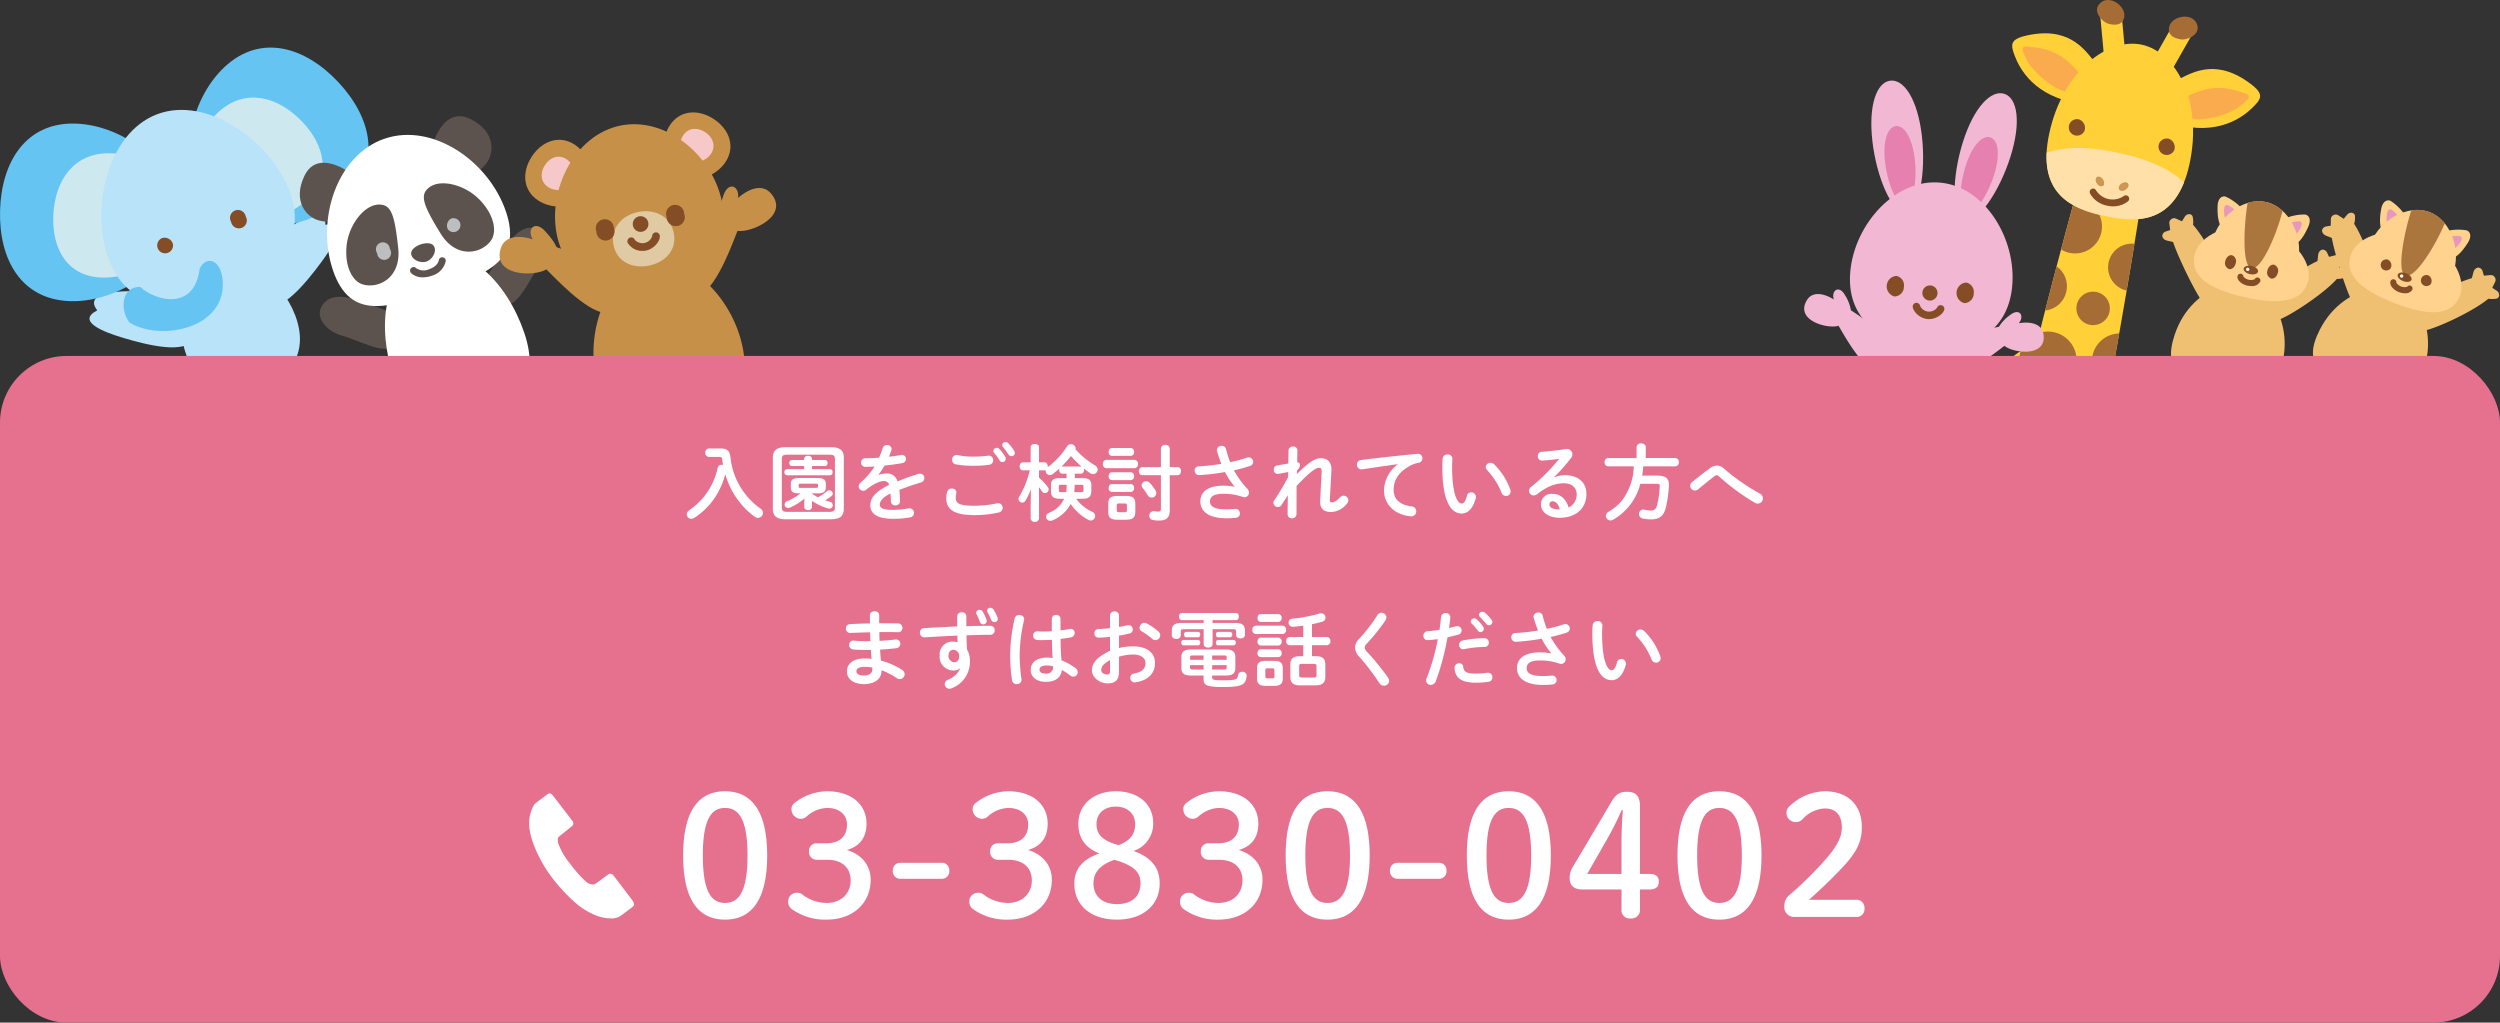 <svg xmlns="http://www.w3.org/2000/svg" width="600" height="245.427"><rect width="100%" height="100%" fill="#333333" stroke="none"/><defs><clipPath id="a"><path fill="none" d="M0 0h186.278v93.03H0z"/></clipPath><clipPath id="b"><path fill="none" d="M0 0h166.796v125.07H0z"/></clipPath><clipPath id="c"><path fill="none" d="M70 30.884c-2.046 5.08-9.118 31.389-14.123 51.368-8.377 3.339-15.59 12.276-17.451 20.916-2.581 11.972 6.2 18.36 18.174 20.94a39.774 39.774 0 0 0 8.259.962h.064c8.3-.01 14.9-3.469 16.863-12.559 1.861-8.64-1.033-19.755-7.287-26.246C78.166 66 82.556 39.111 82.783 33.639c.358-8.659-1.765-9-4.264-11.254-3.207 1.025-5.282.461-8.522 8.5"/></clipPath><clipPath id="d"><path fill="#fff" d="M0 0h25.168v30H0z"/></clipPath></defs><g transform="translate(-660 -72.668)"><g clip-path="url(#a)" transform="translate(660 84.095)"><path fill="#b9e3f9" d="M40.208 58.869c7.219.64 9.612 5.112 6.351 11-2.07 3.737-10.82 1.643-17.049-.224-4.5-1.35-11.356-3.93-6.173-6.584-2.873-3.719 2.182-5.492 16.871-4.19M62.094 49.288c-5.39 4.845-4.619 9.858 1.522 12.608 3.9 1.747 9.64-5.18 13.5-10.413 2.791-3.782 6.723-9.96.985-8.971.065-4.7-5.042-3.083-16.009 6.776"/><path fill="#b9e3f9" d="M70.857 64.27c3.308 8.73-1.031 14.855-8.214 17.576s-14.489 1.01-17.8-7.723-.886-19.916 6.3-22.636 16.406 4.05 19.714 12.783"/><path fill="#65c4f2" d="M16.852 60.848C5.084 60.5-.329 50.8.015 39.03S6.331 17.89 18.1 18.234s24.874 10.275 24.53 22.043-14.01 20.915-25.778 20.571M83.029 35.78c8.586-8.054 6.211-18.911-1.844-27.5S62.448-3.37 53.862 4.68s-11.824 24.184-3.77 32.77 24.351 6.384 32.937-1.67"/><path fill="#cde9ef" d="M24.8 55.2c-8.575-.092-12.4-6.818-12-15.06s4.871-14.879 13.442-14.787 18 6.877 17.6 15.12S33.367 55.292 24.8 55.2M73.337 36.813C79.7 31.066 78.1 23.5 72.342 17.587s-13.506-7.918-19.865-2.171-8.923 17.075-3.163 22.984 17.664 4.16 24.023-1.587"/><path fill="#b9e3f9" d="M69.479 34.407c4.538 11.981-3.546 19.959-15.527 24.5s-23.322 3.919-27.86-8.062-.376-30.313 11.608-34.851 27.243 6.432 31.781 18.413"/><path fill="#844d26" d="M41.5 47.128a1.9 1.9 0 1 1-2.542-1.436 2.082 2.082 0 0 1 2.542 1.436M58.97 40.512a1.9 1.9 0 1 1-3.5 1.324 1.9 1.9 0 1 1 3.5-1.324"/><path fill="#65c4f2" d="M31.131 66.021c-2.32-2.726-2.2-8.728 2.548-8.573 3.647 3.393 12.984 5.814 14.24-4.4 1.532-3.164 5.112-2.372 5.523 2.885.888 11.376-14.633 14.677-22.311 10.088"/><path fill="#5c534e" d="M84.295 30.2c4.228 2.909 3.547 6.161 1.4 9.277-1.359 1.978-5.757 2.893-9.166 2-2.841-.742-6.429-4.471-3.471-10.7 2.16-4.545 6.775-3.648 11.232-.581M103.713 23.569c-1.564 4.888.964 7.044 4.564 8.2 2.287.732 6.324-1.235 8.476-4.025 1.793-2.325 2.35-7.47-3.8-10.585-4.489-2.274-7.591 1.259-9.24 6.412M91.888 62.789c5.26 1.866 6.073 4.762 2.645 8.649-2.176 2.468-8.2-1.169-12.476-2.318-3.5-.938-6.5-4.22-4.852-7.043 2.671-4.559 9.329-1.187 14.683.712M117.986 53.168c-2.992 4.712-1.846 7.493 3.249 8.441 3.235.6 5.733-5.973 8.4-9.516 2.174-2.895 2.521-7.333-.522-8.536-4.913-1.944-8.077 4.815-11.122 9.611"/><path fill="#fff" d="M121.415 39.314c4.153 12.158-5.164 15.242-16.621 19.155s-20.713 7.176-24.867-4.982.9-27.712 12.361-31.626 24.974 5.3 29.127 17.453"/><path fill="#fff" d="M125.785 68.327c4.112 12.038-1.866 17.444-10.51 20.4s-16.681 2.334-20.794-9.7-2.43-25.894 7.476-29.279 19.716 6.547 23.828 18.585"/><path fill="#5c534e" d="M90.889 37.67c-3.485.07-7.2 4.868-7.707 9.88s1.432 8.5 3.789 9.251c3.73 1.187 9.364-1.466 8.6-8.667-.876-8.268-1.728-10.523-4.683-10.464M103.067 33.509c2.8-2.077 8.676-.556 12.141 3.1s4.069 7.6 2.663 9.636c-2.224 3.221-8.3 4.57-12.106-1.593-4.365-7.076-5.071-9.381-2.7-11.142M101.5 55.135a4.049 4.049 0 0 1-2.826-1.017.842.842 0 0 1 1.17-1.213 3.123 3.123 0 0 0 3.145.276c1.558-.532 2.223-1.487 2.319-2.143a.842.842 0 1 1 1.667.244 4.709 4.709 0 0 1-3.441 3.493 6.289 6.289 0 0 1-2.034.36ZM102.358 51.339c1.262-.431 2.392-2.122 1.92-3.421s-2.351-1.023-3.325-.691-2.628 1.264-2.207 2.581 2.35 1.962 3.612 1.531"/><path fill="#bdbebf" d="M93.56 48.316a1.67 1.67 0 1 1-3.037 1.038 1.67 1.67 0 1 1 3.037-1.038M107.467 43.565a1.67 1.67 0 1 0 .829-2.536 1.925 1.925 0 0 0-.829 2.536"/><path fill="#c79048" d="M178.221 71.844c2.412 11.784-4.39 18.682-14.116 20.673S145.412 90.838 143 79.055s2.992-25.511 12.718-27.5 20.091 8.508 22.5 20.292M129.126 36.663c-3.69-2.436-3.9-6.872-1.469-10.562s6.6-5.235 10.289-2.8 5.509 7.931 3.073 11.621-8.2 4.177-11.893 1.741M174.132 27.449c2.436-3.69.89-7.853-2.8-10.289s-8.126-2.221-10.562 1.469-1.948 9.457 1.742 11.892 9.184.618 11.62-3.072"/><path fill="#f7c8c9" d="M131.531 33.455c-1.845-1.218-1.952-3.436-.734-5.281s3.3-2.618 5.144-1.4 2.754 3.966 1.536 5.81-4.1 2.089-5.946.871M170.659 25.445c1.218-1.845.445-3.927-1.4-5.145s-4.063-1.11-5.281.735-.974 4.728.871 5.946 4.592.309 5.81-1.536"/><path fill="#c79048" d="M173.228 36.829c2.238 10.931-5.62 17.648-16.551 19.886s-20.8-.851-23.035-11.782 4.323-23.983 15.255-26.22 22.093 7.187 24.331 18.116"/><path fill="#e0caa3" d="M161.7 44.477c.817 3.989-1.932 7.017-5.921 7.834s-7.706-.888-8.523-4.877 1.9-7.167 5.89-7.983 7.737 1.037 8.554 5.026"/><path fill="#844d26" d="M147.331 43.32a2.174 2.174 0 1 1-4.19.858 2.174 2.174 0 1 1 4.19-.858M164.2 39.867a2.174 2.174 0 1 1-4.19.858 2.174 2.174 0 1 1 4.19-.858M153.366 40.5a1.88 1.88 0 1 1-1.465 2.219 1.881 1.881 0 0 1 1.465-2.219M154.245 48.787a4.015 4.015 0 0 1-3.616-1.973.929.929 0 0 1 1.735-.665 2.478 2.478 0 0 0 4.144-.849.929.929 0 0 1 1.857-.069c.055 1.255-1.412 3.086-3.317 3.477a4.011 4.011 0 0 1-.803.079Z"/><path fill="#c79048" d="M184.983 34.945c-1.8-2.069-4.85-1.481-7.846 1.127.376-2.851-2.276-4.033-3.466-.736s-1.02 4.712-1.02 4.712-9.7 8.412-10.729 13.406c-.995 4.831 2.788 7.283 6.186 5.735 4.243-1.932 8.253-13.8 8.891-15.206 3.4.509 12.665-3.668 7.984-9.038M120.207 48.1c.833-2.616 3.862-3.286 7.648-2.084-1.479-2.467.486-4.606 2.888-2.053s2.808 3.919 2.808 3.919 12.246 3.863 15.174 8.037c2.832 4.039.335 7.792-3.4 7.722-4.661-.087-13.056-9.382-14.2-10.42-2.922 1.82-13.079 1.667-10.918-5.121"/></g><g clip-path="url(#b)" transform="translate(1093 72.668)"><path fill="#f0c072" d="M93.192 51.852a.874.874 0 0 0-.868-.452 1.232 1.232 0 0 0-.952.577l-.7 1.135-1.46-.658a1.1 1.1 0 0 0-1.1.15 1.078 1.078 0 0 0-.476.985l.209 1.623-1.061.345a1.225 1.225 0 0 0-.721.612.889.889 0 0 0 0 .84c.469.829 1.275.72 2.479 1.086 1.258 3.842 6.322 14.225 7.583 14.855a3.463 3.463 0 0 0 3.195-.35c.079-.046.157-.093.233-.143a4.065 4.065 0 0 0 1.962-2.869c.162-1.749-4.753-11.828-8.183-15.626a5.291 5.291 0 0 0-.14-2.108"/><path fill="#f0c072" d="M88.953 80.241c4.451-13.188 18.5-13.571 18.659-13.516s11.1 8.871 6.653 22.059c-3.088 9.148-7.951 7.01-15.593 4.431s-12.807-3.826-9.719-12.974"/><path fill="#f0c072" d="M129.92 66.566a.875.875 0 0 0 .349-.915 1.234 1.234 0 0 0-.683-.879l-1.208-.568.485-1.526a1.1 1.1 0 0 0-.276-1.078 1.077 1.077 0 0 0-1.033-.359l-1.588.4-.465-1.015a1.228 1.228 0 0 0-.691-.645.894.894 0 0 0-.836.093c-.768.562-.568 1.35-.792 2.588-3.671 1.7-13.4 7.928-13.882 9.253a3.457 3.457 0 0 0 .718 3.131c.055.073.111.145.169.215a4.063 4.063 0 0 0 3.076 1.619c1.756-.041 11.2-6.084 14.579-9.929a5.316 5.316 0 0 0 2.078-.382"/><path fill="#ffd28e" d="M105.941 51.131a12.08 12.08 0 0 0-4.791-3.945c-.737-.2-1.858.207-1.929 2.3-.094 2.762.4 5.085 1.607 5.7s5.936-2.692 5.113-4.048M114.216 52.995a12.081 12.081 0 0 1 6.02-1.51c.753.132 1.589.984.758 2.9-1.1 2.535-2.543 4.421-3.9 4.457s-4.208-4.977-2.883-5.849"/><path fill="#ea97be" d="M103.809 51a5.459 5.459 0 0 0-2.164-1.782c-.332-.092-.839.094-.871 1.037-.042 1.248.182 2.3.726 2.573s2.68-1.216 2.309-1.828M116.2 53.788a5.457 5.457 0 0 1 2.719-.682c.34.06.717.445.342 1.311-.5 1.144-1.149 2-1.759 2.012s-1.9-2.247-1.3-2.641"/><path fill="#ffd28e" d="M98.144 57.436c1.147-5.1 7.1-10.209 12.738-8.939s8.821 8.442 7.673 13.537c-1.131 5.025-4.188 5.183-11.519 3.532s-10.025-3.105-8.892-8.13"/><path fill="#ffd28e" d="M93.73 61.1c1.04-4.617 8.223-8.054 15.746-6.359s12.538 7.879 11.5 12.5c-1.026 4.554-5.45 6.289-15.234 4.086S92.7 65.65 93.73 61.1"/><path fill="#844d26" d="M103.57 63.2c-.206.913-.93 1.528-1.617 1.373a1.531 1.531 0 0 1-.872-1.934c.206-.913.93-1.528 1.617-1.373a1.531 1.531 0 0 1 .872 1.934M113.673 65.472c-.206.913-.93 1.528-1.617 1.373a1.531 1.531 0 0 1-.872-1.934c.206-.913.93-1.528 1.617-1.373a1.531 1.531 0 0 1 .872 1.934M107.276 68.651a4.182 4.182 0 0 1-.913-.1c-1.224-.276-2.449-1.171-2.379-2.191a.725.725 0 0 1 1.448.052 2.415 2.415 0 0 0 2.689.606.725.725 0 0 1 1.331.574 2.224 2.224 0 0 1-2.176 1.059Z"/><path fill="#ab753e" d="M107.32 64.365c2.339.527 5.937-7.685 7.5-13.756a8.357 8.357 0 0 0-8.388-1.9c-.856 4.866-1.443 15.126.89 15.652"/><path fill="#844d26" d="M108.926 65.2c-.122.541-.991.807-1.941.593s-1.621-.827-1.5-1.368.991-.807 1.941-.593 1.621.827 1.5 1.368"/><path fill="#fff" d="M106.845 64.73a.4.4 0 1 1-.3-.476.4.4 0 0 1 .3.476"/><path fill="#f0c072" d="M132.169 51.638a.875.875 0 0 0-.792-.576 1.238 1.238 0 0 0-1.027.43l-.863 1.018-1.347-.867a1.1 1.1 0 0 0-1.112-.014 1.077 1.077 0 0 0-.617.9l-.033 1.636-1.1.184a1.224 1.224 0 0 0-.8.5.892.892 0 0 0-.128.831c.341.889 1.154.9 2.291 1.441.685 3.987 4.156 15 5.31 15.815a3.461 3.461 0 0 0 3.211.124c.085-.034.169-.07.252-.107a4.066 4.066 0 0 0 2.365-2.548c.418-1.7-2.951-12.4-5.78-16.665a5.318 5.318 0 0 0 .173-2.1"/><path fill="#f0c072" d="M123.775 79.086c6.354-12.384 20.3-10.684 20.454-10.6s9.669 10.416 3.315 22.8c-4.408 8.59-8.9 5.756-16.077 2.074s-12.1-5.679-7.692-14.269"/><path fill="#f0c072" d="M166.315 71.626a.875.875 0 0 0 .481-.853 1.239 1.239 0 0 0-.546-.971l-1.11-.74.706-1.438a1.1 1.1 0 0 0-.114-1.106 1.078 1.078 0 0 0-.969-.508l-1.629.155-.309-1.072a1.234 1.234 0 0 0-.588-.741.891.891 0 0 0-.84-.031c-.844.441-.762 1.25-1.167 2.442-3.883 1.14-14.427 5.857-15.1 7.1a3.46 3.46 0 0 0 .246 3.2c.044.081.089.16.135.238a4.064 4.064 0 0 0 2.8 2.056c1.742.219 11.978-4.359 15.888-7.662a5.309 5.309 0 0 0 2.111-.07"/><path fill="#ffd28e" d="M144.884 52.811a12.079 12.079 0 0 0-4.155-4.611c-.7-.311-1.868-.07-2.247 1.986-.5 2.717-.355 5.088.747 5.871s6.268-1.783 5.655-3.246M152.792 55.879a12.074 12.074 0 0 1 6.177-.6c.725.241 1.426 1.208.32 2.982-1.463 2.344-3.169 4-4.511 3.831s-3.425-5.544-1.986-6.211"/><path fill="#ea97be" d="M142.8 52.363a5.453 5.453 0 0 0-1.876-2.082c-.315-.141-.844-.032-1.015.9-.226 1.228-.16 2.3.337 2.652s2.831-.805 2.554-1.466M154.637 56.957a5.459 5.459 0 0 1 2.789-.272c.327.109.644.546.144 1.347-.66 1.058-1.431 1.8-2.037 1.73s-1.547-2.5-.9-2.805"/><path fill="#ffd28e" d="M136.24 57.893c1.889-4.869 8.534-9.045 13.92-6.955s7.476 9.655 5.587 14.524c-1.863 4.8-4.911 4.505-11.916 1.787s-9.454-4.554-7.591-9.356"/><path fill="#ffd28e" d="M131.333 60.86c1.712-4.412 9.324-6.748 16.514-3.959s11.233 9.648 9.521 14.061c-1.688 4.352-6.321 5.413-15.67 1.786s-12.054-7.536-10.365-11.888"/><path fill="#844d26" d="M140.754 64.393a1.328 1.328 0 1 1-.576-2.042 1.532 1.532 0 0 1 .576 2.042M150.408 68.138a1.328 1.328 0 1 1-.576-2.041 1.532 1.532 0 0 1 .576 2.041M144.187 70.38a4.128 4.128 0 0 1-1.463-.278c-1.169-.454-2.247-1.52-2.029-2.518a.725.725 0 0 1 1.425.263 2.412 2.412 0 0 0 2.571 1 .725.725 0 0 1 1.23.767 1.918 1.918 0 0 1-1.734.766Z"/><path fill="#ab753e" d="M144.29 66.1c2.236.867 7.009-6.722 9.451-12.495a8.356 8.356 0 0 0-8.014-3.116c-1.568 4.685-3.667 14.746-1.437 15.611"/><path fill="#844d26" d="M145.755 67.166c-.2.517-1.1.651-2.007.3s-1.481-1.057-1.281-1.575 1.1-.651 2.008-.3 1.481 1.058 1.28 1.575"/><path fill="#fff" d="M143.766 66.395a.4.4 0 1 1-.227-.515.4.4 0 0 1 .227.515"/><path fill="#ffd037" d="M74.5 86.265C78.166 66 82.556 39.111 82.783 33.639c.358-8.658-1.765-9-4.265-11.253-3.206 1.024-5.281.46-8.52 8.5-2.047 5.079-9.119 31.389-14.124 51.367-8.374 3.338-15.587 12.275-17.449 20.915-2.58 11.973 6.2 18.36 18.175 20.94s22.606.376 25.186-11.6c1.861-8.64-1.033-19.756-7.287-26.246"/></g><g fill="#a56d35" clip-path="url(#c)" transform="translate(1093 72.668)"><path d="M71.336 55.718a6.466 6.466 0 1 1-4.959-7.683 6.466 6.466 0 0 1 4.959 7.683M73.273 74.858a4.014 4.014 0 1 1-3.078-4.769 4.013 4.013 0 0 1 3.078 4.769M84.211 65.37a5.7 5.7 0 1 1-4.371-6.77 5.7 5.7 0 0 1 4.371 6.772M52.28 97.225a5.914 5.914 0 1 1-4.536-7.025 5.914 5.914 0 0 1 4.536 7.027M82.352 88.162a6.722 6.722 0 1 1-5.152-7.987 6.722 6.722 0 0 1 5.155 7.987M62.93 69.941a5.851 5.851 0 1 1-4.487-6.952 5.85 5.85 0 0 1 4.487 6.952M83.591 108.16a9.825 9.825 0 1 1-7.535-11.674 9.825 9.825 0 0 1 7.535 11.674M65.227 87.913a6.884 6.884 0 1 1-5.28-8.18 6.884 6.884 0 0 1 5.28 8.18"/></g><g clip-path="url(#b)" transform="translate(1093 72.668)"><path fill="#ffd037" d="M69.476 14.556c-2.311-2.79-6.24-8.645-17.022-5.8-2.755.785-2.839 1.974-2.206 3.834S53.219 21.208 62.27 24s9.62-6.525 7.206-9.441"/><path fill="#faab4e" d="M65.638 17.057c-2.386-2.525-5.044-5.389-11.5-5.807-2.965-.639-1.294 1.828-.686 3.18 1.139 2.534 6.243 7.029 9.56 7.634 3.94.719 2.63-5.007 2.63-5.007"/><path fill="#ffd037" d="M89.983 18.975c3.254-1.591 9.245-5.309 17.9 1.727 2.187 1.851 1.774 2.968.431 4.4s-6.255 6.628-15.652 5.442-6.079-9.909-2.678-11.571"/><path fill="#faab4e" d="M92.45 22.835c3.214-1.318 6.816-2.833 12.875-.554 2.965.639.426 2.2-.685 3.181-2.081 1.84-8.583 3.834-11.855 3.019-3.887-.968-.335-5.646-.335-5.646"/><path fill="#ffd037" d="m71.073 3.913 5.116-.473 1.16 12.553-5.117.473z"/><path fill="#a56d35" d="M76.816 4.063c.474-2.525-3.421-5.391-5.687-3.393s.6 4.639 1.721 4.982 3.517.806 3.966-1.589"/><path fill="#ffd037" d="M82.218 17.039 88.444 6.08l4.467 2.538-6.227 10.959z"/><path fill="#a56d35" d="M87.616 6.39c.608-2.5 5.338-3.5 6.58-.75s-2.453 3.983-3.621 3.832-3.536-.714-2.959-3.082"/><path fill="#ffd037" d="M58.818 32.043C62.1 16.818 73 8.993 81.032 10.724S95.774 24.074 92.493 39.3c-3.234 15.01-13.137 14.1-20.324 12.553s-16.586-4.8-13.351-19.809"/><path fill="#ffe0a9" d="M91.166 43.752c-4.54-4.151-10.6-5.954-15.731-7.06s-11.395-1.958-17.242-.045c-.526 11.091 7.572 13.823 13.951 15.2l.025.005h.024c6.38 1.373 14.885 2.218 18.973-8.1"/><path fill="#844d26" d="M67.31 31.332a1.976 1.976 0 1 1-1.408-2.69 2.165 2.165 0 0 1 1.408 2.69M88.847 35.973a1.976 1.976 0 1 1-1.408-2.69 2.165 2.165 0 0 1 1.408 2.69"/><path fill="#cb9753" d="M71.7 43.085c.374.579.355 1.255-.042 1.512s-1.022-.006-1.4-.584-.355-1.256.042-1.512 1.021.005 1.4.584M76.205 44.055c-.579.374-.84 1-.584 1.4s.933.416 1.512.042.84-1 .584-1.4-.933-.416-1.512-.042"/><path fill="#cb9753" d="M71.7 43.085c.374.579.355 1.255-.042 1.512s-1.022-.006-1.4-.584-.355-1.256.042-1.512 1.021.005 1.4.584M76.205 44.055c-.579.374-.84 1-.584 1.4s.933.416 1.512.042.84-1 .584-1.4-.933-.416-1.512-.042"/><path fill="#844d26" d="M74.165 49.527a6.933 6.933 0 0 1-1.46-.161A6.231 6.231 0 0 1 69.76 47.9a5.726 5.726 0 0 1-1.137-1.446L68.6 46.4a.814.814 0 0 1 1.4-.815l.032.055a4.7 4.7 0 0 0 6.638 1.431l.053-.038a.814.814 0 1 1 .944 1.327l-.045.032a5.73 5.73 0 0 1-1.632.849 5.845 5.845 0 0 1-1.825.286Z"/><path fill="#f1b7d3" d="M57.417 80.114c-.374-2.194-2.73-3.073-5.9-2.534 1.465-1.814.129-3.753-2.087-1.974a9.688 9.688 0 0 0-2.7 2.829s-10.265 1.722-13.086 4.743C30.914 86.1 32.5 89.395 35.5 89.76c3.752.455 11.539-6.06 12.575-6.76 2.141 1.79 10.312 2.812 9.342-2.881"/><path fill="#f1b7d3" d="M43.113 101.139c-1.136 11.934-8.777 16.607-17.573 15.77s-15.419-6.868-14.283-18.8 9.434-23.524 18.231-22.686 14.761 13.784 13.625 25.718M16.383 33.944c-1.022-8.719 1.027-14.2 4.3-14.588s6.54 4.478 7.562 13.2-.583 17.993-3.859 18.377-6.984-8.266-8.007-16.985M49.5 37.646c2.649-8.369 1.671-14.142-1.475-15.137s-7.267 3.163-9.915 11.532-2.822 17.779.323 18.775 8.418-6.8 11.067-15.17"/><path fill="#e680af" d="M19.423 39.013c-.613-5.231.616-8.522 2.582-8.753s3.924 2.687 4.538 7.918-.35 10.8-2.316 11.026-4.19-4.96-4.8-10.191M45.56 42.05c1.589-5.022 1-8.485-.885-9.083s-4.36 1.9-5.949 6.92-1.693 10.668.194 11.265 5.051-4.08 6.64-9.1"/><path fill="#f1b7d3" d="M49.922 68.764C48.839 80.147 39.658 84.424 28.931 83.4S10 76.45 11.079 65.067 21.971 42.81 32.7 43.831s18.307 13.55 17.224 24.933"/><path fill="#844d26" d="M23.933 68.878a2.3 2.3 0 0 1-2.291 2.273 2.521 2.521 0 0 1 .47-4.937 2.3 2.3 0 0 1 1.821 2.664M40.692 70.473a2.3 2.3 0 0 1-2.292 2.273 2.521 2.521 0 0 1 .47-4.937 2.3 2.3 0 0 1 1.821 2.664M30.358 68.513a1.816 1.816 0 1 1-1.98 1.636 1.816 1.816 0 0 1 1.98-1.636M29.947 76.586q-.177 0-.355-.017c-1.871-.178-3.469-1.785-3.545-3a.9.9 0 0 1 1.79-.125 2.393 2.393 0 0 0 4.067.388.9.9 0 0 1 1.734.459c-.284 1.109-1.945 2.295-3.691 2.295Z"/><path fill="#f1b7d3" d="M.69 71.974c1.179-1.888 3.692-1.807 6.425-.1-.667-2.237 1.305-3.524 2.685-1.037a9.678 9.678 0 0 1 1.42 3.642s8.843 5.489 10.306 9.355c1.415 3.74-1.3 6.187-4.217 5.384-3.644-1-8.374-9.987-9.065-11.033-2.66.844-10.608-1.313-7.549-6.211"/></g><rect width="600" height="160" fill="#e6718f" rx="16" transform="translate(660 158.095)"/><path fill="#fff" d="M830.16 180.295a.923.923 0 0 0-.88 1.02.934.934 0 0 0 .88 1.02h2.42c.58 0 .7.12.74.52.06.48.12.94.22 1.4a1.751 1.751 0 0 0-.32-.04.939.939 0 0 0-.98.76 16.426 16.426 0 0 1-6.86 10.18 1.148 1.148 0 0 0-.56.94 1.092 1.092 0 0 0 1.1 1.08 1.393 1.393 0 0 0 .76-.24 19.413 19.413 0 0 0 1.92-1.46 17.054 17.054 0 0 0 3.74-4.64 19.89 19.89 0 0 0 1.74-4.34 19.142 19.142 0 0 0 7 10.16 1.538 1.538 0 0 0 .84.3 1.2 1.2 0 0 0 1.18-1.2 1.258 1.258 0 0 0-.6-1.04 17.222 17.222 0 0 1-7.2-12.42c-.16-1.32-.74-2-2.32-2Zm21.98 10.78a13.265 13.265 0 0 1-3.24 1.88.865.865 0 0 0-.6.8.862.862 0 0 0 .86.84 1.264 1.264 0 0 0 .42-.1 14.217 14.217 0 0 0 3.5-2.18l-.06 1.14v.88c0 .5.46.76.94.76a.827.827 0 0 0 .92-.76v-1.46a12.787 12.787 0 0 0 3.88 1.82 1.544 1.544 0 0 0 .3.04.81.81 0 0 0 .82-.82.847.847 0 0 0-.7-.82q-.57-.15-1.14-.36a12.215 12.215 0 0 0 1.5-1 .758.758 0 0 0 .34-.6.852.852 0 0 0-.84-.8.834.834 0 0 0-.56.22 11.975 11.975 0 0 1-2.16 1.46 10.53 10.53 0 0 1-1.44-.86v-.08h1.3c1.56 0 2.02-.46 2.02-1.42v-.84c0-.96-.46-1.42-2.02-1.42h-4.36c-1.56 0-2.02.46-2.02 1.42v.84c0 .96.46 1.42 2.02 1.42Zm-.04-1.32c-.32 0-.42-.08-.42-.32v-.36c0-.24.1-.32.42-.32h3.8c.32 0 .42.08.42.32v.36c0 .24-.1.32-.42.32Zm.9-6.68h-2.92a.663.663 0 0 0-.64.72.663.663 0 0 0 .64.72H853v.74h-4.1a.67.67 0 0 0-.64.74.681.681 0 0 0 .64.74h10.28a.668.668 0 0 0 .64-.74.658.658 0 0 0-.64-.74h-4.3v-.74h3.1a.651.651 0 0 0 .64-.72.651.651 0 0 0-.64-.72h-3.1v-.26c0-.52-.46-.76-.94-.76-.46 0-.94.24-.94.76Zm6.44 14.22c1.88-.04 3.04-.48 3.08-2.56v-12.16c0-1.72-.8-2.58-3.08-2.58h-10.88c-2.26 0-3.08.86-3.08 2.58v12.16c0 1.7.82 2.56 3.08 2.56Zm-10.52-1.78c-.84-.02-1.26-.14-1.28-1.06v-11.62c0-.78.28-1.04 1.28-1.04h10.16c1 0 1.3.26 1.3 1.04v11.62c0 .78-.3 1.06-1.3 1.06Zm21.92-8.9c.48-.64.98-1.4 1.48-2.22 1.48-.14 2.98-.36 4.24-.58a1 1 0 0 0 .88-1 .948.948 0 0 0-1.2-.94c-.86.16-1.86.3-2.9.4a16.227 16.227 0 0 0 .6-1.58.777.777 0 0 0 .04-.3 1.016 1.016 0 0 0-1.1-.92 1.018 1.018 0 0 0-1.02.72c-.24.74-.54 1.52-.88 2.32-1.16.08-2.28.14-3.22.14a1.019 1.019 0 0 0-1.1 1.02 1.024 1.024 0 0 0 1.1 1.04c.66-.02 1.38-.04 2.16-.1a18.83 18.83 0 0 1-3.38 3.9 1.167 1.167 0 0 0-.46.88 1.1 1.1 0 0 0 1.08 1.06 1.182 1.182 0 0 0 .72-.26c1.9-1.52 3.36-2.06 4.1-2.06a1.223 1.223 0 0 1 1.4.9c-3.56 1.78-4.5 3.32-4.5 4.92 0 1.96 1.6 3.22 5.38 3.22a23.454 23.454 0 0 0 4.1-.32 1.1 1.1 0 0 0 1-1.08 1.073 1.073 0 0 0-1.3-1.08 23.484 23.484 0 0 1-3.88.34c-2.3 0-3.02-.46-3.02-1.24 0-.74.48-1.64 2.56-2.7.04.54.08 1.18.1 1.94a.974.974 0 0 0 1.06.92 1.045 1.045 0 0 0 1.14-1.04c-.04-1.04-.08-1.92-.18-2.66 1.68-.68 3.46-1.28 5.2-1.8a1.04 1.04 0 0 0 .8-1.02 1.04 1.04 0 0 0-1.04-1.08 1.494 1.494 0 0 0-.4.06 52.119 52.119 0 0 0-5 1.8 2.554 2.554 0 0 0-2.8-1.9 4.79 4.79 0 0 0-1.72.34Zm27.72-5.3a14.33 14.33 0 0 1 1.32 1.82.768.768 0 0 0 .68.44.819.819 0 0 0 .82-.8.885.885 0 0 0-.14-.48 10.679 10.679 0 0 0-1.4-1.88.8.8 0 0 0-.6-.28.817.817 0 0 0-.84.74.666.666 0 0 0 .16.44Zm-8.74.58a1.081 1.081 0 0 0-1.32 1.12 1.1 1.1 0 0 0 .88 1.1 22.043 22.043 0 0 0 4.16.34 27.518 27.518 0 0 0 3.92-.24 1.062 1.062 0 0 0 .9-1.08 1.072 1.072 0 0 0-1.26-1.1 24.2 24.2 0 0 1-3.58.22 19.187 19.187 0 0 1-3.7-.36Zm3.98 14.4a26.343 26.343 0 0 0 5.86-.62 1.168 1.168 0 0 0 .98-1.14 1.062 1.062 0 0 0-1.06-1.1 1.994 1.994 0 0 0-.32.04 27.371 27.371 0 0 1-5.46.58c-3.74 0-4.42-.68-4.42-1.94a4.272 4.272 0 0 1 .12-1 1.569 1.569 0 0 0 .04-.28 1 1 0 0 0-1.1-.92 1.1 1.1 0 0 0-1.12.8 5.444 5.444 0 0 0-.22 1.5c0 2.72 1.88 4.08 6.7 4.08Zm6.9-16.38a22.067 22.067 0 0 1 1.32 1.8.9.9 0 0 0 .74.44.785.785 0 0 0 .8-.78 1.076 1.076 0 0 0-.18-.54 10.074 10.074 0 0 0-1.38-1.78.925.925 0 0 0-.66-.28.779.779 0 0 0-.82.7.7.7 0 0 0 .18.44Zm15.28 7.5h-1.6c-1.6 0-2.14.5-2.14 1.74v1.4c0 1.26.54 1.82 2.14 1.82h1.02a6.739 6.739 0 0 1-3.64 3.38 1.025 1.025 0 0 0-.7.94 1.017 1.017 0 0 0 1.02.98 1.037 1.037 0 0 0 .48-.1 8.722 8.722 0 0 0 4.4-3.96 11.7 11.7 0 0 0 4.26 3.82 1.26 1.26 0 0 0 .56.16 1.1 1.1 0 0 0 1.06-1.1 1.107 1.107 0 0 0-.72-1 9.653 9.653 0 0 1-3.84-3.12h1.5c1.36-.02 2.1-.34 2.14-1.82v-1.4c0-1.24-.58-1.74-2.14-1.74h-1.82v-1.06h1.46a.78.78 0 0 0 .74-.86.928.928 0 0 0-.08-.42c.52.42 1.06.82 1.58 1.16a1.187 1.187 0 0 0 .68.22 1.106 1.106 0 0 0 1.1-1.08 1.177 1.177 0 0 0-.62-1 19.933 19.933 0 0 1-4.7-3.88 1 1 0 0 0 .04-.24 1.108 1.108 0 0 0-1.16-.98 1.029 1.029 0 0 0-.88.48 18.658 18.658 0 0 1-4.62 5l-.06.04a.68.68 0 0 0 .02-.2c0-.48-.26-.96-.76-.96h-1.34v-3.64c0-.52-.5-.78-1-.78s-1 .26-1 .78v3.64h-1.9c-.48 0-.74.48-.74.96s.26.96.76.96h1.66a21.893 21.893 0 0 1-2.52 6.3 1.082 1.082 0 0 0-.18.56.9.9 0 0 0 .9.88.889.889 0 0 0 .76-.46 14.9 14.9 0 0 0 1.32-2.78l-.06 4.12v2.88a.9.9 0 0 0 1 .86.9.9 0 0 0 1-.86v-7.46a11.473 11.473 0 0 1 .72 1 .848.848 0 0 0 .72.4.866.866 0 0 0 .88-.84 1.012 1.012 0 0 0-.22-.6 13.334 13.334 0 0 0-2.1-2.26v-1.74h1.34a.706.706 0 0 0 .28-.06.68.68 0 0 0-.02.2 1.016 1.016 0 0 0 1 1 1.182 1.182 0 0 0 .72-.26c.54-.42 1.08-.88 1.62-1.36a.984.984 0 0 0-.08.42.775.775 0 0 0 .7.86h1.06Zm-1.42 3.36c-.24 0-.44-.08-.44-.34v-1.08c0-.24.12-.34.44-.34H916v.18a13.964 13.964 0 0 1-.1 1.58Zm3.36-1.76h1.68c.34 0 .44.1.44.34v1.08c0 .24-.1.34-.44.34h-1.78a16.15 16.15 0 0 0 .1-1.7Zm-3-4.38a.554.554 0 0 0-.18.02 24.906 24.906 0 0 0 2.28-2.54 27.906 27.906 0 0 0 2.56 2.54.44.44 0 0 0-.16-.02Zm15.44 12.76c1.4-.02 2.1-.42 2.12-1.88v-1.94c0-1.26-.52-1.88-2.12-1.88h-2.26c-1.6 0-2.12.62-2.12 1.88v1.94c0 1.26.52 1.88 2.12 1.88Zm-1.82-1.8c-.38 0-.52-.1-.52-.5v-1.1c0-.38.1-.5.52-.5h1.38c.44 0 .54.12.54.5v1.1c0 .38-.1.5-.54.5Zm10.08-10.82h-4.48a.869.869 0 0 0-.8.96.876.876 0 0 0 .8.98h4.48v7.98c0 .6-.14.76-.66.76a5.445 5.445 0 0 1-.84-.08 1.037 1.037 0 0 0-1.28 1.06.983.983 0 0 0 .78 1.02 7.142 7.142 0 0 0 1.58.14c1.94 0 2.54-.86 2.54-2.54v-8.34h1.88a.878.878 0 0 0 .82-.98.871.871 0 0 0-.82-.96h-1.88v-4.42a.953.953 0 0 0-1.06-.92.963.963 0 0 0-1.06.92Zm-6.32.26a.9.9 0 0 0 .82-1 .9.9 0 0 0-.82-1h-6.8a.9.9 0 0 0-.8 1 .9.9 0 0 0 .8 1Zm-.9-2.96a.847.847 0 0 0 .78-.94.836.836 0 0 0-.78-.94h-4.56c-.5 0-.76.46-.76.94a.845.845 0 0 0 .76.94Zm0 5.82a.847.847 0 0 0 .78-.94.836.836 0 0 0-.78-.94h-4.56c-.5 0-.76.46-.76.94a.845.845 0 0 0 .76.94Zm0 2.84a.847.847 0 0 0 .78-.94.836.836 0 0 0-.78-.94h-4.56c-.5 0-.76.46-.76.94a.845.845 0 0 0 .76.94Zm4.58-2.14a1.227 1.227 0 0 0-.92-.42 1.041 1.041 0 0 0-1.08.94 1.028 1.028 0 0 0 .26.66 14.337 14.337 0 0 1 1.2 1.74 1.108 1.108 0 0 0 .96.58 1.106 1.106 0 0 0 1.12-1.06 1.309 1.309 0 0 0-.2-.66 11.518 11.518 0 0 0-1.34-1.78Zm20.32.9a12.938 12.938 0 0 0-2.68-.26c-3.88 0-5.54 1.6-5.54 3.76 0 2.52 2.16 4.06 6.24 4.06a18.922 18.922 0 0 0 2.28-.12 1.024 1.024 0 0 0 .98-1.04 1.046 1.046 0 0 0-1.2-1.08c-.64.06-1.28.1-2.1.1-2.98 0-3.88-.76-3.88-1.9 0-1.1.82-1.84 3.24-1.84a13.569 13.569 0 0 1 4.62.76 1.574 1.574 0 0 0 .4.08 1.118 1.118 0 0 0 1.1-1.14 1.23 1.23 0 0 0-.34-.84 21.271 21.271 0 0 1-3.28-4.5 34 34 0 0 0 3.8-1.02 1.065 1.065 0 0 0 .82-1 1.088 1.088 0 0 0-1.08-1.08 1.111 1.111 0 0 0-.42.08 34.462 34.462 0 0 1-4.02 1.08 25.016 25.016 0 0 1-1-3.16.994.994 0 0 0-1.02-.76 1.1 1.1 0 0 0-1.18.98 1 1 0 0 0 .04.24c.28 1.02.64 2.06 1.04 3.1a49.648 49.648 0 0 1-5.44.6.952.952 0 0 0-.96 1 1.038 1.038 0 0 0 1.1 1.1 50.337 50.337 0 0 0 6.18-.74 16.892 16.892 0 0 0 2.32 3.5Zm14.98-3.88c.58-.64.72-1 .72-1.36a.638.638 0 0 0-.68-.64l.06-2.84a.957.957 0 0 0-1.06-.94 1.008 1.008 0 0 0-1.08.94l-.04 3.14-2.7.46a.936.936 0 0 0-.78 1 .937.937 0 0 0 1.08 1.02l2.38-.44-.04 1.22a54.378 54.378 0 0 1-3.34 5.6 1.029 1.029 0 0 0-.18.56 1.113 1.113 0 0 0 1.1 1.04 1.039 1.039 0 0 0 .84-.5l1.52-2.34-.06 4.5a1 1 0 0 0 1.06 1.02 1.012 1.012 0 0 0 1.08-1.02l.02-6.76c3.08-3.2 4.54-4.34 5.38-4.34.52 0 .68.32.64 1.06l-.36 6.8c-.1 1.96.86 2.76 2.64 2.76a5.059 5.059 0 0 0 3.76-1.98 1.237 1.237 0 0 0 .36-.84 1.127 1.127 0 0 0-1.12-1.1 1.218 1.218 0 0 0-.9.42c-.92.98-1.5 1.18-1.92 1.18-.36 0-.52-.12-.5-.6l.38-7.04c.1-1.68-.68-2.96-2.52-2.96-1.46 0-3 1.06-5.78 3.8Zm24.16-1.5a8.064 8.064 0 0 0-3.28 6.24c0 3.4 2.66 5.94 6.44 6.22a1.159 1.159 0 0 0 1.3-1.18 1.165 1.165 0 0 0-1.08-1.18c-2.8-.34-4.34-1.7-4.34-3.92 0-1.9.66-3.98 3.78-5.76a6.846 6.846 0 0 1 2.2-.8 1.08 1.08 0 0 0 .92-1.08 1.051 1.051 0 0 0-1.2-1.06c-4.16.38-9.32.94-13.48 1.48a1.075 1.075 0 0 0-1.04 1.1 1.107 1.107 0 0 0 1.32 1.12c2.88-.42 6.06-.9 8.46-1.22Zm10.8-1.42c-.04.52-.08 1.12-.08 2.04 0 7.6 1.76 11.18 4.66 11.18 1.34 0 2.62-.98 3.36-3.66a.991.991 0 0 0 .04-.34 1.1 1.1 0 0 0-1.14-1.08 1.027 1.027 0 0 0-1.02.86c-.4 1.5-.82 1.82-1.3 1.82-.84 0-2.26-1.84-2.26-8.84 0-.72.04-1.2.08-1.82a1.076 1.076 0 0 0-1.18-1.12 1.1 1.1 0 0 0-1.16.96Zm12.36 1.42a1.32 1.32 0 0 0-.88-.38 1.107 1.107 0 0 0-1.14 1.02 1.047 1.047 0 0 0 .34.74 17.684 17.684 0 0 1 3.46 5.44 1.1 1.1 0 0 0 1.06.76 1.079 1.079 0 0 0 1.12-1.06 1.908 1.908 0 0 0-.08-.42 16.021 16.021 0 0 0-3.88-6.1Zm14.4 3.04a44.015 44.015 0 0 0 4.02-4.52 1.588 1.588 0 0 0 .36-.94 1.334 1.334 0 0 0-1.66-1.24c-1.92.3-4.04.54-5.66.64a.991.991 0 0 0-.98 1.04 1.018 1.018 0 0 0 1.08 1.08c1.58-.12 2.94-.26 4.06-.44a45.006 45.006 0 0 1-6.76 6.76 1.177 1.177 0 0 0-.5.94 1.127 1.127 0 0 0 1.12 1.1 1.386 1.386 0 0 0 .84-.32c2.46-1.9 4.42-2.6 6.44-2.6 1.92 0 3.04 1.14 3.04 2.56a3.428 3.428 0 0 1-1.94 3.26c-.58-2-1.92-3.28-3.84-3.28a2.49 2.49 0 0 0-2.78 2.56c0 1.78 1.74 3.18 4.48 3.18 3.9 0 6.42-2.24 6.42-5.74 0-2.78-2.04-4.48-5.16-4.48a6.91 6.91 0 0 0-2.54.5Zm1.36 7.78h-.16c-1.58 0-2.34-.52-2.34-1.18a.732.732 0 0 1 .72-.78c.84 0 1.44.68 1.78 1.96Zm18.42-12.34h-6.82a.913.913 0 0 0-.86 1 .913.913 0 0 0 .86 1h6.14a14.009 14.009 0 0 1-2.92 8.32 12.854 12.854 0 0 1-3.12 2.58 1.111 1.111 0 0 0-.64.98 1.109 1.109 0 0 0 1.1 1.1 1.309 1.309 0 0 0 .66-.2 13.785 13.785 0 0 0 6.5-8.6h4.02c.52 0 .66.16.64.62a23.011 23.011 0 0 1-.64 4.52c-.24.96-.72 1.28-1.48 1.28a6.772 6.772 0 0 1-1.54-.2 1.569 1.569 0 0 0-.28-.04 1.046 1.046 0 0 0-1.04 1.1 1.066 1.066 0 0 0 .88 1.04 8.844 8.844 0 0 0 2.08.22c1.92 0 3-.8 3.5-2.9a28.591 28.591 0 0 0 .72-5.2c.08-1.74-.8-2.4-2.8-2.4h-3.62a20.975 20.975 0 0 0 .26-2.22h7.66a.916.916 0 0 0 .88-1 .916.916 0 0 0-.88-1h-7.06v-2.62c0-.6-.54-.9-1.1-.9a.986.986 0 0 0-1.1.9Zm13.38 5.72a1.2 1.2 0 0 0-.52.94 1.166 1.166 0 0 0 1.14 1.14 1.335 1.335 0 0 0 .82-.32c1.34-1.14 2.9-2.36 3.86-3.12a.86.86 0 0 1 .54-.24.863.863 0 0 1 .58.3 51.341 51.341 0 0 0 8.56 6.3 1.565 1.565 0 0 0 .74.22 1.259 1.259 0 0 0 1.22-1.26 1.289 1.289 0 0 0-.74-1.14 51.456 51.456 0 0 1-8.66-6.04 2.415 2.415 0 0 0-1.62-.68 2.818 2.818 0 0 0-1.62.58c-1.22.88-2.76 2.08-4.3 3.32ZM871 220.275a.986.986 0 0 0-1.1-.9c-.56 0-1.12.3-1.12.9v2.02c-1.7.02-3.36.08-4.76.16a1 1 0 0 0-1 1.06 1 1 0 0 0 1.04 1.06c1.4-.06 3.06-.12 4.76-.16.02.72.04 1.42.08 2.14h-1.08a27.624 27.624 0 0 1-2.88-.14 1.011 1.011 0 0 0-1.14 1.06 1.038 1.038 0 0 0 .96 1.06c.7.08 1.92.12 3.12.12h1.14c.02.7.1 1.42.16 2.14a14.981 14.981 0 0 0-1.62-.1c-2.86 0-4.3 1.34-4.3 3.08 0 1.86 1.56 3.08 4.1 3.08 2.32 0 4.2-1.04 4.2-3.2v-.14a18.671 18.671 0 0 1 3.7 1.92 1.187 1.187 0 0 0 .68.22 1.2 1.2 0 0 0 1.18-1.18 1.281 1.281 0 0 0-.68-1.08 18.4 18.4 0 0 0-5.02-2.18c-.08-.88-.16-1.76-.2-2.64 1.34-.08 2.66-.18 3.88-.34a1.056 1.056 0 0 0 .98-1.06 1.023 1.023 0 0 0-1.22-1.02c-1.16.14-2.44.24-3.76.32q-.06-1.05-.06-2.1c1.62-.02 3.18-.02 4.52.02a.975.975 0 0 0 1.02-1.02 1.022 1.022 0 0 0-1.02-1.08c-1.38-.04-2.96-.06-4.56-.04v-1.98Zm-3.64 14.52c-1.3 0-1.82-.46-1.82-1 0-.6.46-1.08 2.02-1.08a9.311 9.311 0 0 1 1.8.18v.44c0 .84-.66 1.46-2 1.46Zm23.1-1.7a5.349 5.349 0 0 1-2.94 2.72 1.125 1.125 0 0 0-.78 1.04 1.144 1.144 0 0 0 1.12 1.12 1.219 1.219 0 0 0 .56-.14 6.772 6.772 0 0 0 4.36-6.58 5.1 5.1 0 0 0-.68-2.66c-.08-1.16-.12-2.3-.14-3.46 2.06-.06 4.04-.12 5.8-.12a1 1 0 0 0 .96-1.06 1.022 1.022 0 0 0-1.04-1.1c-1.74 0-3.72.04-5.76.1v-2.38a.988.988 0 0 0-1.08-.96 1.028 1.028 0 0 0-1.12.98c0 .9 0 1.7.02 2.42-2.78.12-5.56.26-7.94.4a1.032 1.032 0 0 0-1.02 1.08 1.075 1.075 0 0 0 1.12 1.14c2.38-.16 5.12-.3 7.86-.42l.06 1.6a4.7 4.7 0 0 0-1.2-.16 3.054 3.054 0 0 0-3.1 3.32 3.29 3.29 0 0 0 3.4 3.6 2.2 2.2 0 0 0 1.48-.5Zm-1.66-4.48a1.446 1.446 0 0 1 1.4 1.6c0 .92-.5 1.4-1.18 1.4a1.488 1.488 0 0 1-1.38-1.58c0-.88.48-1.42 1.16-1.42Zm5.56-8.56a14.708 14.708 0 0 1 .82 1.86.808.808 0 0 0 .78.6.828.828 0 0 0 .86-.8.8.8 0 0 0-.06-.3 10.626 10.626 0 0 0-.9-1.94.894.894 0 0 0-.78-.44.744.744 0 0 0-.8.68.762.762 0 0 0 .08.34Zm2.64-.5a14.559 14.559 0 0 1 .88 1.86.861.861 0 0 0 .8.56.768.768 0 0 0 .8-.76 1.017 1.017 0 0 0-.08-.4 13.643 13.643 0 0 0-.96-1.86.865.865 0 0 0-.76-.42.722.722 0 0 0-.78.66.815.815 0 0 0 .1.36Zm17.52 1.62a.946.946 0 0 0-1.04-.92.946.946 0 0 0-1.04.92v2.98c-.86.06-1.68.08-2.46.08-.36 0-.68-.02-.98-.04a.945.945 0 0 0-1.04 1 1.009 1.009 0 0 0 .92 1.06 9.573 9.573 0 0 0 1.1.04c.78 0 1.62-.02 2.48-.08.02 1.46.06 2.92.18 4.38a10.287 10.287 0 0 0-1.32-.1c-2.6 0-3.94 1.24-3.94 2.9 0 1.8 1.4 2.92 3.64 2.92 2.48 0 3.62-1.2 3.84-2.86a15.474 15.474 0 0 1 1.98 1.32 1.27 1.27 0 0 0 .76.3 1.084 1.084 0 0 0 1.06-1.08 1.214 1.214 0 0 0-.54-.98 13.986 13.986 0 0 0-3.34-1.86c-.18-1.7-.22-3.42-.24-5.14.86-.1 1.72-.22 2.5-.38a1.056 1.056 0 0 0 .88-1.06.933.933 0 0 0-1.2-.94c-.68.12-1.42.24-2.2.32v-2.78Zm-3.5 13.16c-1 0-1.54-.32-1.54-.94 0-.58.44-1.02 1.84-1.02a5.6 5.6 0 0 1 1.42.22 1.546 1.546 0 0 1-1.72 1.74Zm-7.48-13.28a39.514 39.514 0 0 0-1.1 8.66 38.886 38.886 0 0 0 .46 6.24 1.061 1.061 0 0 0 1.12.9 1.054 1.054 0 0 0 1.14-1.18 41.289 41.289 0 0 1-.44-5.94 38.183 38.183 0 0 1 1.06-8.26c.16-.78-.5-1.2-1.14-1.2a1.042 1.042 0 0 0-1.1.78Zm25.02 4.16c.9-.14 1.74-.32 2.48-.5a1 1 0 0 0 .84-.98 1.021 1.021 0 0 0-1.06-1.02 1.107 1.107 0 0 0-.36.04c-.56.14-1.22.26-1.9.38v-2.74a.992.992 0 0 0-1.08-.98.992.992 0 0 0-1.08.98v3.04c-1 .12-1.96.18-2.76.2a.969.969 0 0 0-.98 1.04.954.954 0 0 0 .98 1.02c.8 0 1.76-.08 2.76-.18v3.36c-3.5 1.62-4.34 3.22-4.34 4.68 0 1.74 1.94 3.12 3.74 3.12 1.86 0 2.76-.76 2.76-2.84v-3.56a11.807 11.807 0 0 1 3.44-.52c1.9 0 2.92.94 2.92 2.04 0 1.3-.78 2.18-2.74 2.52a1.038 1.038 0 0 0-.92 1.04 1.053 1.053 0 0 0 1.28 1.06c2.92-.42 4.66-2.06 4.66-4.64 0-2.5-2.02-3.98-5.22-3.98a13.474 13.474 0 0 0-3.42.4Zm-2.16 8.46c0 .5-.06.86-.64.88-.74 0-1.46-.4-1.46-1.04 0-.78.36-1.44 2.1-2.42Zm8.78-11.4a1.089 1.089 0 0 0-.54-.14 1.2 1.2 0 0 0-1.14 1.18 1 1 0 0 0 .56.9 15.391 15.391 0 0 1 2.42 1.74 1.22 1.22 0 0 0 .82.34 1.17 1.17 0 0 0 1.16-1.14 1.24 1.24 0 0 0-.46-.94 15.035 15.035 0 0 0-2.82-1.94Zm13.68 12.52v.8c0 1.5.58 1.96 4.72 1.96 4.52 0 5.42-.56 5.62-2.66a.951.951 0 0 0-1.06-1 .936.936 0 0 0-1 .78c-.14 1.06-.44 1.26-3.5 1.26-2.48 0-2.72-.14-2.72-.64v-.5h3.26c1.32-.02 2.26-.24 2.3-1.74v-2.74c0-1.22-.72-1.78-2.32-1.78h-8.3c-1.6 0-2.32.56-2.32 1.78v2.74c0 1.26.7 1.74 2.32 1.74Zm0-2.5v1.06h-2.64c-.34 0-.6-.04-.6-.44v-.62Zm2.06 0h3.48v.62c0 .32-.12.44-.6.44h-2.88Zm0-2.32h2.88c.48 0 .6.12.6.44v.6h-3.48Zm-2.06 0v1.04h-3.24v-.6c0-.32.12-.44.6-.44Zm2.16-8.48h5.62c.46 0 .68-.42.68-.86 0-.42-.22-.84-.68-.84h-13.02c-.44 0-.66.42-.66.84 0 .44.22.86.66.86h5.26v.68h-5.26c-1.76 0-2.38.54-2.38 1.9v1.08c0 .56.54.86 1.08.86a.957.957 0 0 0 1.06-.86v-.88c0-.44.12-.6.68-.6h4.82v3.6c0 .54.54.82 1.08.82.52 0 1.06-.28 1.06-.82v-3.6H956c.54 0 .66.16.66.6v.76c0 .58.54.86 1.06.86.54 0 1.06-.28 1.06-.86v-.98c0-1.36-.6-1.88-2.36-1.88h-5.4Zm-3.5 4.12c.36 0 .54-.32.54-.66a.576.576 0 0 0-.54-.64h-2.82a.574.574 0 0 0-.52.64c0 .34.18.66.52.66Zm7.66 0a.585.585 0 0 0 .56-.66.578.578 0 0 0-.56-.64h-2.82a.576.576 0 0 0-.54.64c0 .34.18.66.54.66Zm-7.66 1.94c.36 0 .54-.32.54-.66a.576.576 0 0 0-.54-.64h-3.48a.576.576 0 0 0-.54.64c0 .34.18.66.54.66Zm8.52 0a.585.585 0 0 0 .56-.66.578.578 0 0 0-.56-.64h-3.68a.576.576 0 0 0-.54.64c0 .34.18.66.54.66Zm9.8 9.72c1.38-.02 2.02-.42 2.04-1.86v-2.28c0-1.26-.5-1.86-2.04-1.86h-2.12c-1.54 0-2.04.6-2.04 1.86v2.28c0 1.26.5 1.86 2.04 1.86Zm-1.7-1.8c-.34 0-.46-.12-.46-.46v-1.48c0-.34.1-.46.46-.46h1.28c.34 0 .44.12.44.46v1.48c0 .34-.1.46-.44.46Zm8.64-5.32h-.82c-1.62 0-2.28.6-2.28 2.04v2.92c0 1.44.74 2.04 2.36 2.04h3.68c1.46-.02 2.34-.44 2.36-2.04v-2.92c0-1.44-.66-2.04-2.28-2.04h-.92v-2.64h3.58a.881.881 0 0 0 .84-.98.891.891 0 0 0-.84-.98h-3.58v-3.08c.82-.16 1.62-.36 2.4-.58a1.028 1.028 0 0 0 .84-.98 1.049 1.049 0 0 0-1.04-1.06.991.991 0 0 0-.34.04 34.769 34.769 0 0 1-6.58 1.26.923.923 0 0 0-.9.94.975.975 0 0 0 1.1 1c.78-.06 1.6-.14 2.42-.26v2.72h-3.28a.878.878 0 0 0-.82.98.889.889 0 0 0 .82.98h3.28Zm-.38 5.12c-.42-.02-.58-.12-.6-.56v-2.16c0-.4.14-.56.6-.56h2.96c.46 0 .6.16.6.56v2.16c0 .4-.14.56-.6.56Zm-4.56-10.44a.9.9 0 0 0 .82-1 .9.9 0 0 0-.82-1h-6.48a.9.9 0 0 0-.8 1 .9.9 0 0 0 .8 1Zm-1.02-2.9a.847.847 0 0 0 .78-.94.836.836 0 0 0-.78-.94h-4.26c-.5 0-.76.46-.76.94a.845.845 0 0 0 .76.94Zm0 5.66a.847.847 0 0 0 .78-.94.836.836 0 0 0-.78-.94h-4.26c-.5 0-.76.46-.76.94a.845.845 0 0 0 .76.94Zm0 2.78a.847.847 0 0 0 .78-.94.836.836 0 0 0-.78-.94h-4.26c-.5 0-.76.46-.76.94a.845.845 0 0 0 .76.94Zm23.78-10.1a38.627 38.627 0 0 1-4.44 5.76 2.866 2.866 0 0 0-.94 2.08 3.262 3.262 0 0 0 1.06 2.22 56.944 56.944 0 0 1 4.74 6.24 1.289 1.289 0 0 0 1.12.66 1.222 1.222 0 0 0 1.26-1.16 1.534 1.534 0 0 0-.3-.82 60.451 60.451 0 0 0-5.08-6.22 1.381 1.381 0 0 1-.48-.94 1.279 1.279 0 0 1 .42-.88 47.914 47.914 0 0 0 4.54-5.64 1.4 1.4 0 0 0 .24-.72 1.174 1.174 0 0 0-1.2-1.12 1.1 1.1 0 0 0-.94.54Zm14.48 5.78a53.194 53.194 0 0 1-2.68 9.4 1.487 1.487 0 0 0-.12.56 1.055 1.055 0 0 0 1.1 1.02 1.314 1.314 0 0 0 1.22-.88 60.776 60.776 0 0 0 2.8-10.52c.8-.18 1.68-.4 2.6-.66a.985.985 0 0 0 .78-.98 1.015 1.015 0 0 0-1-1.06 1.544 1.544 0 0 0-.3.04c-.58.14-1.16.28-1.72.4.12-.76.22-1.48.32-2.44a1.03 1.03 0 0 0-1.12-1.12 1.034 1.034 0 0 0-1.1.92c-.12 1.1-.2 1.98-.38 3.08a25.66 25.66 0 0 1-2.84.34 1.05 1.05 0 0 0-1.02 1.1.984.984 0 0 0 1.1 1.04c.7-.04 1.5-.12 2.36-.24Zm8.1-3.76a14.547 14.547 0 0 1 1.48 1.7.8.8 0 0 0 .66.38.816.816 0 0 0 .8-.8.835.835 0 0 0-.18-.54 9.992 9.992 0 0 0-1.56-1.74.834.834 0 0 0-.56-.22.833.833 0 0 0-.84.76.711.711 0 0 0 .2.46Zm-4.08 10.7c.14 2.46 1.72 3.52 5.16 3.52a18.784 18.784 0 0 0 3-.22 1.047 1.047 0 0 0 .92-1.06 1.071 1.071 0 0 0-1.26-1.1 17.94 17.94 0 0 1-2.7.2c-2.18 0-2.9-.36-3.04-1.64a.9.9 0 0 0-.96-.84 1.065 1.065 0 0 0-1.12 1.14Zm6.08-12.28c.46.48 1.02 1.08 1.48 1.66a.87.87 0 0 0 .7.36.781.781 0 0 0 .8-.76.931.931 0 0 0-.22-.6 10.029 10.029 0 0 0-1.54-1.64.961.961 0 0 0-.6-.24.8.8 0 0 0-.84.74.661.661 0 0 0 .22.48Zm-4.08 5.66a1.071 1.071 0 0 0-.92 1.06 1 1 0 0 0 1.24 1.02 27.028 27.028 0 0 1 4.88-.52.975.975 0 0 0 1.02-1.02 1.038 1.038 0 0 0-1.08-1.08 27.675 27.675 0 0 0-5.14.54Zm21.2 3.12a12.938 12.938 0 0 0-2.68-.26c-3.88 0-5.54 1.6-5.54 3.76 0 2.52 2.16 4.06 6.24 4.06a18.922 18.922 0 0 0 2.28-.12 1.024 1.024 0 0 0 .98-1.04 1.046 1.046 0 0 0-1.2-1.08c-.64.06-1.28.1-2.1.1-2.98 0-3.88-.76-3.88-1.9 0-1.1.82-1.84 3.24-1.84a13.569 13.569 0 0 1 4.62.76 1.574 1.574 0 0 0 .4.08 1.118 1.118 0 0 0 1.1-1.14 1.23 1.23 0 0 0-.34-.84 21.271 21.271 0 0 1-3.28-4.5 34 34 0 0 0 3.8-1.02 1.065 1.065 0 0 0 .82-1 1.088 1.088 0 0 0-1.08-1.08 1.111 1.111 0 0 0-.42.08 34.462 34.462 0 0 1-4.02 1.08 25.016 25.016 0 0 1-1-3.16.994.994 0 0 0-1.02-.76 1.1 1.1 0 0 0-1.18.98 1 1 0 0 0 .04.24c.28 1.02.64 2.06 1.04 3.1a49.648 49.648 0 0 1-5.44.6.952.952 0 0 0-.96 1 1.038 1.038 0 0 0 1.1 1.1 50.338 50.338 0 0 0 6.18-.74 16.892 16.892 0 0 0 2.32 3.5Zm9.94-6.8c-.04.52-.08 1.12-.08 2.04 0 7.6 1.76 11.18 4.66 11.18 1.34 0 2.62-.98 3.36-3.66a.991.991 0 0 0 .04-.34 1.1 1.1 0 0 0-1.14-1.08 1.027 1.027 0 0 0-1.02.86c-.4 1.5-.82 1.82-1.3 1.82-.84 0-2.26-1.84-2.26-8.84 0-.72.04-1.2.08-1.82a1.076 1.076 0 0 0-1.18-1.12 1.1 1.1 0 0 0-1.16.96Zm12.36 1.42a1.32 1.32 0 0 0-.88-.38 1.107 1.107 0 0 0-1.14 1.02 1.047 1.047 0 0 0 .34.74 17.684 17.684 0 0 1 3.46 5.44 1.1 1.1 0 0 0 1.06.76 1.079 1.079 0 0 0 1.12-1.06 1.908 1.908 0 0 0-.08-.42 16.021 16.021 0 0 0-3.88-6.1ZM834 262.575c-6.08 0-10.04 4.32-10.04 15.4s3.96 15.4 10.04 15.4 10.12-4.32 10.12-15.4-4.04-15.4-10.12-15.4Zm0 4c3.36 0 5.4 2.8 5.4 11.4s-2.04 11.4-5.4 11.4c-3.32 0-5.32-2.8-5.32-11.4s2-11.4 5.32-11.4Zm22.04 8.48a1.807 1.807 0 0 0-1.88 1.96 1.839 1.839 0 0 0 1.88 2h2.52c3.52 0 5.6 1.92 5.6 4.96 0 3.08-2.24 5.4-5.76 5.4a9.712 9.712 0 0 1-5.96-2.12 1.958 1.958 0 0 0-1.16-.32 2.051 2.051 0 0 0-2.12 2.08 2.163 2.163 0 0 0 .88 1.84 13.668 13.668 0 0 0 8.36 2.52c6.24 0 10.56-3.88 10.56-9.6 0-3.4-2.16-6.04-5.72-7.12 3.12-.84 4.72-3.04 4.72-6.32 0-4.56-3.6-7.76-9.44-7.76a12.73 12.73 0 0 0-7.96 2.92 1.72 1.72 0 0 0-.6 1.44 2.262 2.262 0 0 0 2.24 2.24 1.957 1.957 0 0 0 1.44-.6 7.71 7.71 0 0 1 4.88-2c2.92 0 4.76 1.64 4.76 3.96 0 2.84-1.72 4.52-4.96 4.52Zm20.04 4.68a1.777 1.777 0 0 0-1.8 1.92 1.777 1.777 0 0 0 1.8 1.92h9.96a1.777 1.777 0 0 0 1.8-1.92 1.777 1.777 0 0 0-1.8-1.92Zm23.44-4.68a1.807 1.807 0 0 0-1.88 1.96 1.839 1.839 0 0 0 1.88 2h2.52c3.52 0 5.6 1.92 5.6 4.96 0 3.08-2.24 5.4-5.76 5.4a9.712 9.712 0 0 1-5.96-2.12 1.958 1.958 0 0 0-1.16-.32 2.051 2.051 0 0 0-2.12 2.08 2.163 2.163 0 0 0 .88 1.84 13.668 13.668 0 0 0 8.36 2.52c6.24 0 10.56-3.88 10.56-9.6 0-3.4-2.16-6.04-5.72-7.12 3.12-.84 4.72-3.04 4.72-6.32 0-4.56-3.6-7.76-9.44-7.76a12.73 12.73 0 0 0-7.96 2.92 1.72 1.72 0 0 0-.6 1.44 2.262 2.262 0 0 0 2.24 2.24 1.957 1.957 0 0 0 1.44-.6 7.71 7.71 0 0 1 4.88-2c2.92 0 4.76 1.64 4.76 3.96 0 2.84-1.72 4.52-4.96 4.52Zm24.32 2.44c-4.2 1.48-6 3.88-6 7.24 0 5.2 3.92 8.64 10.24 8.64 6.24 0 10.24-3.48 10.24-8.68 0-3.64-1.8-6.16-6.28-7.8a6.833 6.833 0 0 0 4.72-6.72c0-4.52-3.56-7.6-9-7.6-5.32 0-8.96 3.24-8.96 7.8 0 3.4 1.64 5.76 5.04 7.12Zm8.6-7.04c0 2.32-1.12 4-4 5.04-4-1.08-5.28-2.68-5.28-5.04 0-2.56 1.88-4.2 4.6-4.2 2.84 0 4.68 1.72 4.68 4.2Zm-4.96 8.56c4.88 1.44 6.24 3.08 6.24 5.64 0 3.16-2.08 5-5.64 5-3.52 0-5.64-1.88-5.64-5 0-2.72 1.72-4.48 5.04-5.64Zm22.6-3.96a1.807 1.807 0 0 0-1.88 1.96 1.839 1.839 0 0 0 1.88 2h2.52c3.52 0 5.6 1.92 5.6 4.96 0 3.08-2.24 5.4-5.76 5.4a9.712 9.712 0 0 1-5.96-2.12 1.958 1.958 0 0 0-1.16-.32 2.051 2.051 0 0 0-2.12 2.08 2.163 2.163 0 0 0 .88 1.84 13.668 13.668 0 0 0 8.36 2.52c6.24 0 10.56-3.88 10.56-9.6 0-3.4-2.16-6.04-5.72-7.12 3.12-.84 4.72-3.04 4.72-6.32 0-4.56-3.6-7.76-9.44-7.76a12.73 12.73 0 0 0-7.96 2.92 1.72 1.72 0 0 0-.6 1.44 2.262 2.262 0 0 0 2.24 2.24 1.957 1.957 0 0 0 1.44-.6 7.71 7.71 0 0 1 4.88-2c2.92 0 4.76 1.64 4.76 3.96 0 2.84-1.72 4.52-4.96 4.52Zm28.52-12.48c-6.08 0-10.04 4.32-10.04 15.4s3.96 15.4 10.04 15.4 10.12-4.32 10.12-15.4-4.04-15.4-10.12-15.4Zm0 4c3.36 0 5.4 2.8 5.4 11.4s-2.04 11.4-5.4 11.4c-3.32 0-5.32-2.8-5.32-11.4s2-11.4 5.32-11.4Zm16.8 13.16a1.777 1.777 0 0 0-1.8 1.92 1.777 1.777 0 0 0 1.8 1.92h9.96a1.777 1.777 0 0 0 1.8-1.92 1.777 1.777 0 0 0-1.8-1.92Zm26.68-17.16c-6.08 0-10.04 4.32-10.04 15.4s3.96 15.4 10.04 15.4 10.12-4.32 10.12-15.4-4.04-15.4-10.12-15.4Zm0 4c3.36 0 5.4 2.8 5.4 11.4s-2.04 11.4-5.4 11.4c-3.32 0-5.32-2.8-5.32-11.4s2-11.4 5.32-11.4Zm27.08 19.56v4.72a1.984 1.984 0 0 0 2.16 2.24 2.054 2.054 0 0 0 2.28-2.24v-4.72h2.4c1.4 0 2.12-.68 2.12-1.88s-.72-1.84-2.12-1.84h-2.4v-16.2c0-2.36-.88-3.52-3.12-3.52-1.76 0-2.68.64-3.68 2.32l-9.2 15.52a4.838 4.838 0 0 0-.88 2.88c0 1.76 1.04 2.72 2.92 2.72Zm0-3.72h-8.24l4.72-8.24a73.292 73.292 0 0 0 3.56-7.08h.28c-.2 2.68-.32 5.28-.32 7.96Zm23.48-19.84c-6.08 0-10.04 4.32-10.04 15.4s3.96 15.4 10.04 15.4 10.12-4.32 10.12-15.4-4.04-15.4-10.12-15.4Zm0 4c3.36 0 5.4 2.8 5.4 11.4s-2.04 11.4-5.4 11.4c-3.32 0-5.32-2.8-5.32-11.4s2-11.4 5.32-11.4Zm21.52 22.04c2.52-2.28 4.48-4.04 7.8-7.52 3.6-3.8 4.88-6.28 4.88-9.96 0-5.12-3.2-8.56-8.92-8.56a12.567 12.567 0 0 0-8.36 3.52 2.082 2.082 0 0 0-.8 1.64 2.208 2.208 0 0 0 2.32 2.24 2.205 2.205 0 0 0 1.52-.68 7.706 7.706 0 0 1 5.36-2.6c2.52 0 4.08 1.52 4.08 4.52 0 2.32-1.08 4.4-3.56 7.32a85.741 85.741 0 0 1-9 8.92 3.323 3.323 0 0 0-1.24 2.72 2.346 2.346 0 0 0 2.36 2.56h14.76a1.9 1.9 0 0 0 2.12-2.04 1.924 1.924 0 0 0-2.12-2.08Z"/><g clip-path="url(#d)" transform="translate(787 263.095)"><path fill="#fff" d="M10.435 6.66a.9.9 0 0 1 .169.56.8.8 0 0 1-.235.553l-3.176 2.555a.9.9 0 0 0-.328.688A3.247 3.247 0 0 0 7 12.032a16.4 16.4 0 0 0 2.816 4.814 29.144 29.144 0 0 0 3.93 4.422 3.032 3.032 0 0 0 1.377.59 1.542 1.542 0 0 0 .917-.263s2.946-2.166 3.046-2.227a.907.907 0 0 1 .525-.065.85.85 0 0 1 .524.262c.106.115 4.553 5.979 4.552 5.978a2 2 0 0 1 .484 1.1.7.7 0 0 1-.287.532c-.09.084-3 2.252-3 2.252a3.846 3.846 0 0 1-1.925.573 10.608 10.608 0 0 1-4.889-1.147 17.481 17.481 0 0 1-4.1-2.718 41.2 41.2 0 0 1-6.79-7.782C1.494 14.128.183 10.328.019 7.9a9.056 9.056 0 0 1 1.194-5.251c.309-.33 3.294-2.54 3.294-2.54A.8.8 0 0 1 5.1.028a.882.882 0 0 1 .424.245Z"/></g></g></svg>
